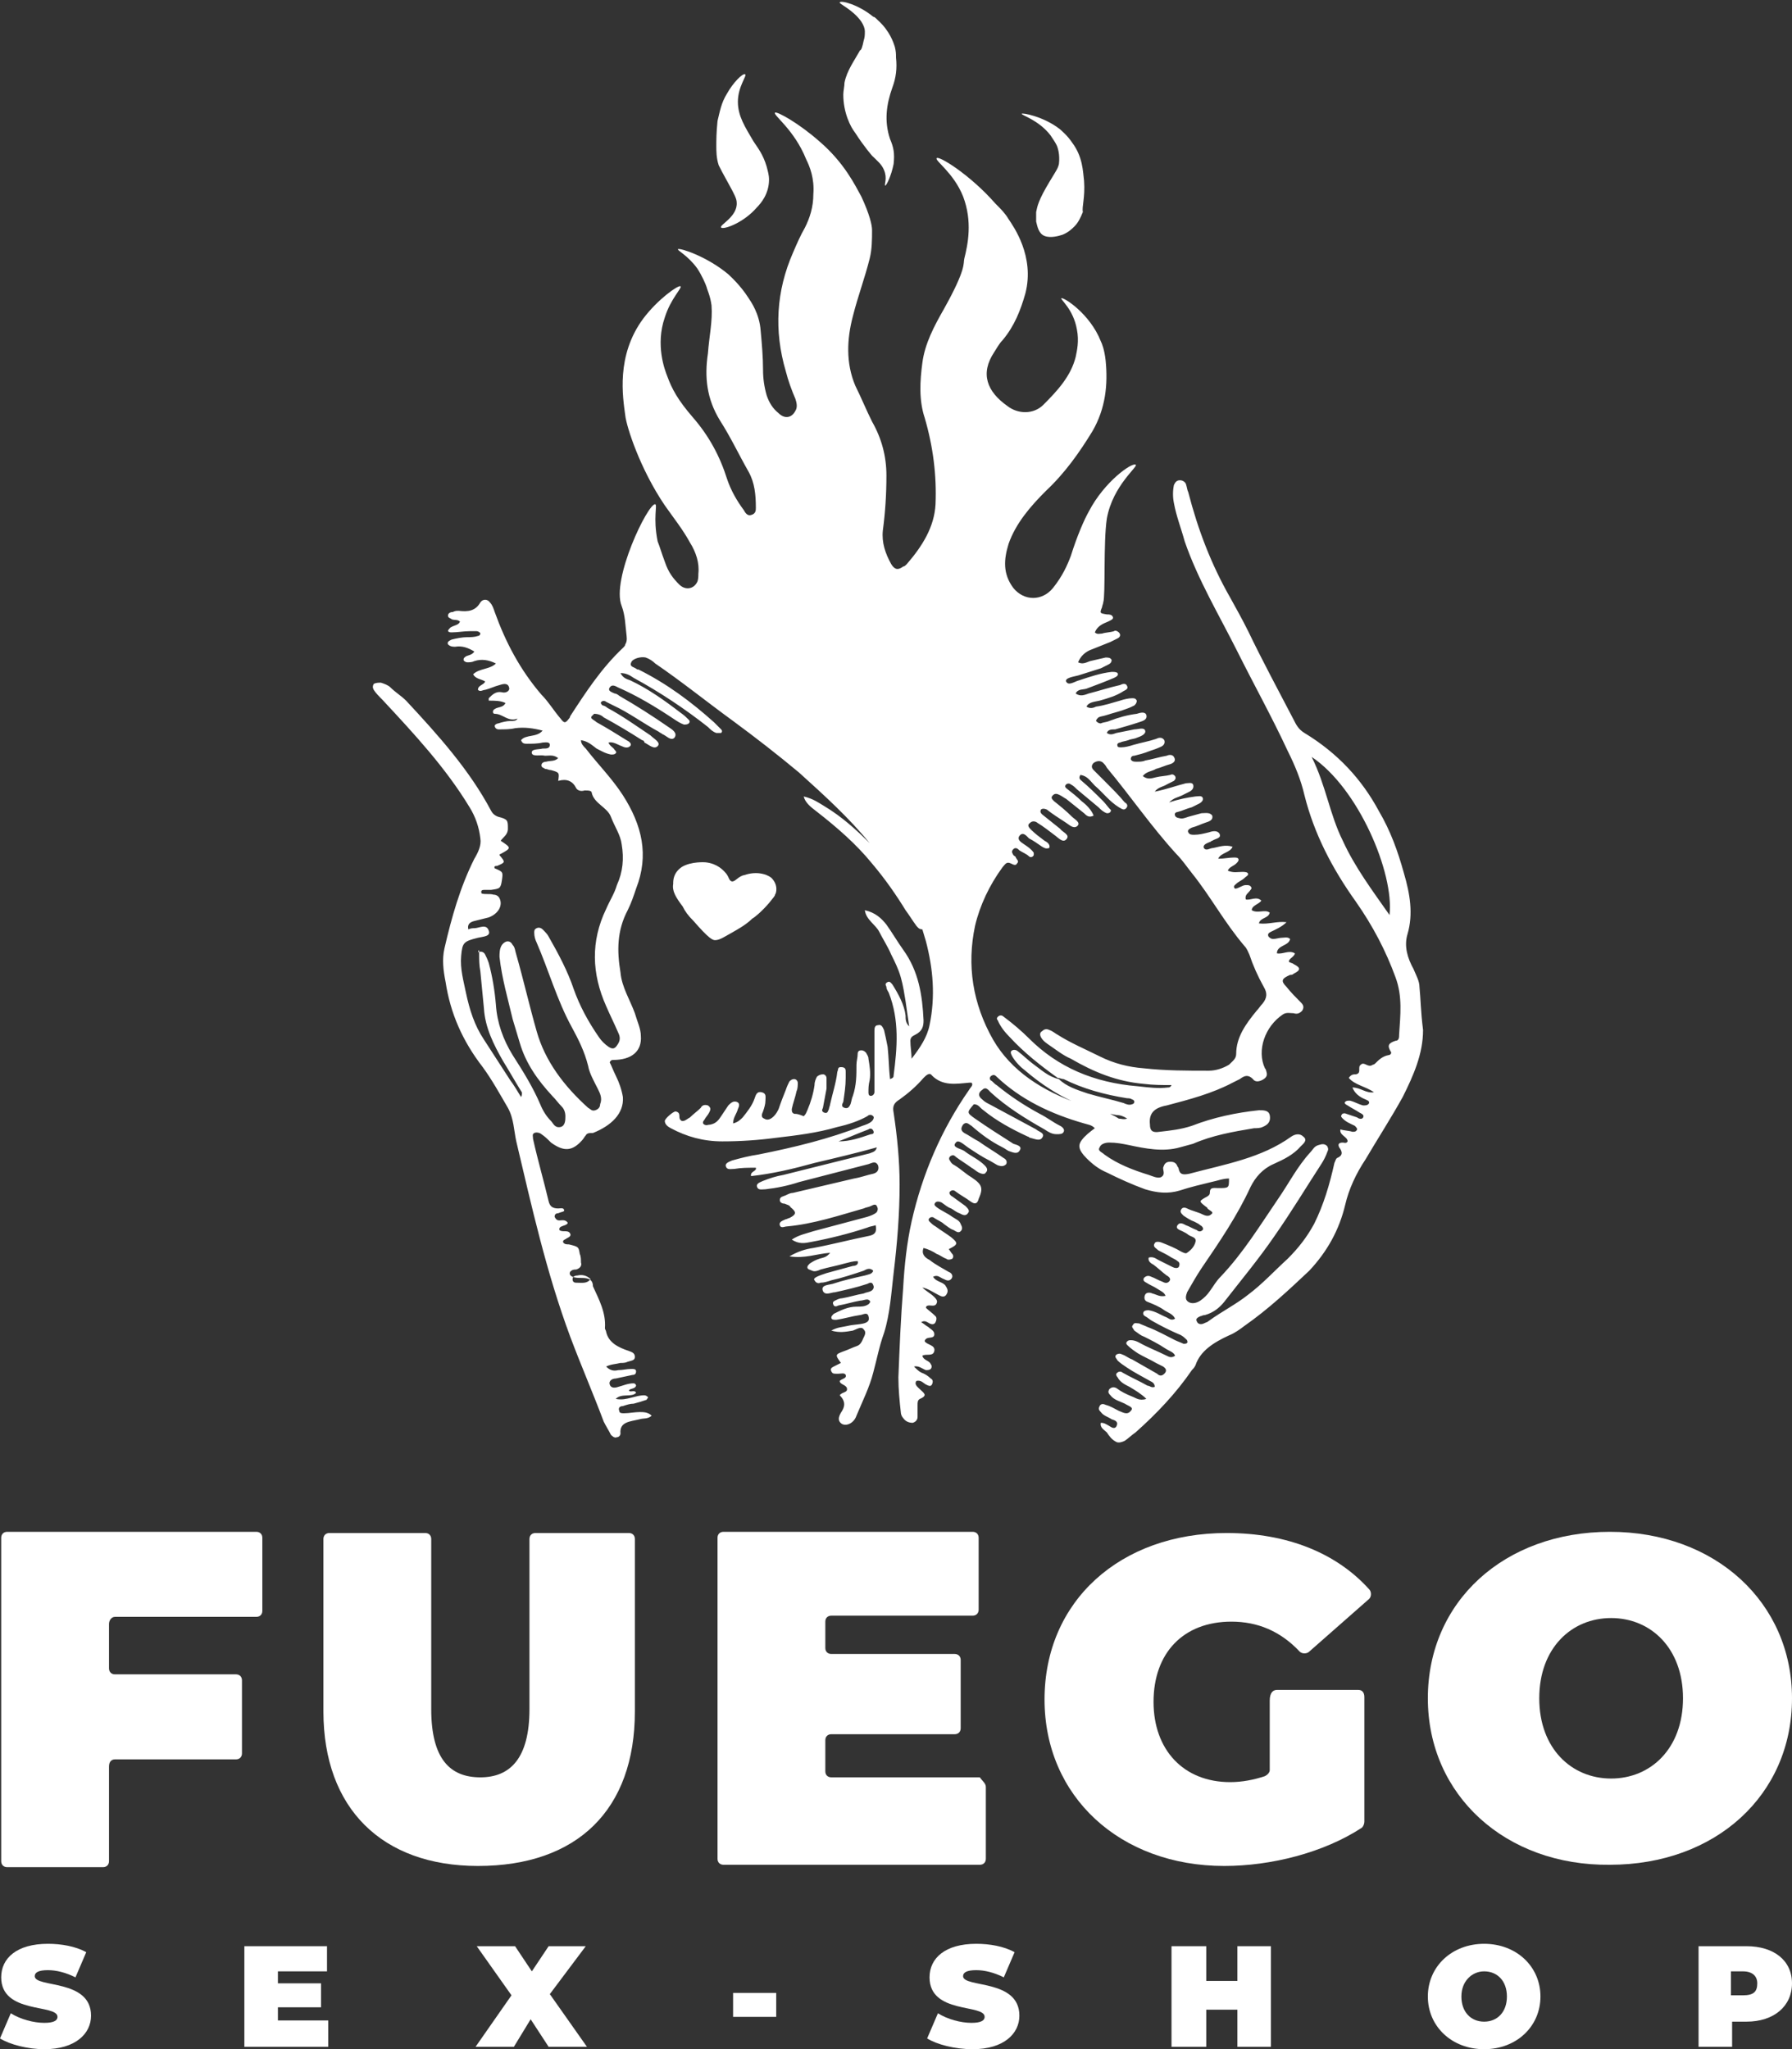 <?xml version="1.0" encoding="UTF-8"?> <svg xmlns="http://www.w3.org/2000/svg" xmlns:xlink="http://www.w3.org/1999/xlink" version="1.1" id="Layer_1" x="0px" y="0px" viewBox="0 0 149.6 171.1" style="enable-background:new 0 0 149.6 171.1;" xml:space="preserve"><rect x="0" y="0" width="149.6" height="171.1" fill="#333333" stroke="none"/> <style type="text/css"> .st0{fill:#FFFFFF;} </style> <g> <g> <path class="st0" d="M64.7,74.7c0,0.1-0.1,0.2-0.5,0.7c-0.6,0.7-1.2,1.2-1.4,1.3c-0.3,0.3-0.7,0.6-1.4,1c-0.9,0.5-1.3,0.8-1.7,0.8 c-0.2,0-0.5-0.1-1.8-1.6c-0.5-0.5-0.7-0.8-0.9-1.2c-0.6-0.8-0.9-1.3-0.8-1.9c0-0.3,0-0.9,0.7-1.4c0.8-0.5,2-0.4,2-0.4 c1,0.1,1.5,0.7,1.6,0.8c0.4,0.4,0.3,0.7,0.6,0.8c0.3,0,0.4-0.3,0.9-0.5c0.1,0,0.5-0.2,1.1-0.2c0.1,0,0.8,0,1.3,0.4 C65,73.9,64.8,74.6,64.7,74.7"></path> <path class="st0" d="M118.5,82.4c0-0.5-0.3-1-0.5-1.5c-0.5-0.9-0.8-1.9-0.5-2.9c0.5-1.7,0.2-3.4-0.3-5.1c-0.5-1.8-1.1-3.5-2.1-5.2 c-1.4-2.6-3.4-4.8-6.2-6.5c-0.5-0.3-0.7-0.7-0.9-1.1c-1.3-2.5-2.6-4.9-3.8-7.4c-0.5-1-1-1.9-1.5-2.8c-1.6-2.8-2.7-5.7-3.5-8.8 c-0.1-0.2-0.1-0.4-0.2-0.7c-0.1-0.2-0.3-0.3-0.5-0.3c-0.3,0-0.4,0.2-0.5,0.4c-0.1,0.5-0.1,1,0,1.5c0.2,1.1,0.6,2.1,0.9,3.2 c1.1,3.2,2.9,6.2,4.4,9.2c1.4,2.8,2.9,5.5,4.2,8.3c0.6,1.2,1.1,2.4,1.4,3.7c0.8,3.2,2.3,6.1,4.3,8.9c1.4,2,2.5,4.1,3.3,6.3 c0.6,1.6,0.4,3.2,0.3,4.8c0,0.2,0,0.5-0.3,0.5c-0.6,0.2-0.7,0.4-0.4,0.9c0.1,0.1,0,0.3-0.2,0.3c-0.5,0.1-0.8,0.4-1.1,0.7 c0,0-0.1,0.1-0.2,0.1c-0.4,0.3-0.7-0.3-1,0c-0.3,0.2,0.1,0.7-0.4,0.8c-0.2,0-0.4,0-0.6,0.3c0.5,0.6,1.4,0.7,2.1,1.2 c-0.7,0.1-1.1-0.4-1.8-0.4c0.2,0.5,0.6,0.8,1.1,1c0.2,0.1,0.3,0.1,0.3,0.3c-0.1,0.2-0.3,0.2-0.5,0.2c-0.4-0.1-0.7-0.3-1.1-0.4 c-0.2,0-0.3,0-0.4,0.1c-0.1,0.1,0,0.2,0.2,0.3c0.3,0.2,0.7,0.4,1,0.6c0.2,0.1,0.4,0.2,0.3,0.4c-0.1,0.2-0.4,0.1-0.5,0 c-0.3-0.1-0.6-0.2-0.9-0.3c-0.2-0.1-0.4,0-0.4,0.1c-0.1,0.1,0,0.2,0.1,0.3c0.3,0.3,0.6,0.4,1,0.6c0.1,0.1,0.2,0.2,0.2,0.3 c-0.1,0.2-0.2,0.2-0.4,0.2c-0.3-0.1-0.7-0.1-1-0.2c-0.1,0.5,0.6,0.6,0.6,1c-0.1,0.2-0.3,0.1-0.4,0.1c-0.4,0-0.4,0.2-0.3,0.4 c0.3,0.4,0.3,0.7-0.2,0.9c-0.1,0.1-0.1,0.2-0.2,0.4c-0.4,1.8-0.9,3.5-1.7,5.1c-0.6,1.1-1.3,2-2.2,2.9c-1.1,1-2.1,2.1-3.3,3 c-1,0.8-2.2,1.4-3.3,2.2c-0.1,0.1-0.2,0.1-0.4,0.2c-0.2,0.1-0.5,0.1-0.6-0.2c-0.1-0.2,0.1-0.3,0.3-0.4c0.1,0,0.2-0.1,0.4-0.1 c0.7-0.2,1.2-0.6,1.6-1.1c1.4-1.8,2.9-3.6,4.2-5.5c1.4-2,2.6-4,3.9-6c0.2-0.3,0.4-0.7,0.5-1c0.1-0.2,0.1-0.3,0-0.5 c-0.2-0.2-0.4-0.2-0.7-0.1c-0.4,0.1-0.5,0.4-0.7,0.6c-1.1,1.2-1.8,2.6-2.7,3.9c-1.5,2.2-2.9,4.5-4.8,6.5c-0.4,0.4-0.6,0.8-0.9,1.2 c-0.2,0.3-0.5,0.6-0.8,0.8c-0.3,0.2-0.7,0.3-1,0.1c-0.3-0.2-0.2-0.5-0.1-0.8c0.4-0.7,0.8-1.4,1.2-2c1.5-2.2,3-4.4,4.1-6.8 c0.4-0.8,1-1.5,1.9-1.9c0.9-0.4,1.7-0.8,2.3-1.5c0.2-0.2,0.6-0.5,0.2-0.8c-0.3-0.3-0.7-0.2-1,0c-2.5,1.8-5.5,2.3-8.5,3.1 c-0.5,0.1-0.8,0.1-0.9-0.4c0-0.1-0.1-0.2-0.1-0.2c-0.1-0.3-0.3-0.4-0.6-0.4c-0.4,0-0.5,0.2-0.6,0.5c0,0.3,0.2,0.6-0.2,0.8 c-0.3,0.1-0.7-0.1-1-0.2c-1.3-0.4-2.6-0.9-3.7-1.7c-0.2-0.2-0.6-0.3-0.4-0.6c0.1-0.3,0.5-0.4,0.8-0.4c0.6,0,1.1,0.1,1.6,0.2 c1.4,0.3,2.9,0.6,4.3,0.2c0.4-0.1,0.7-0.2,1.1-0.3c1.6-0.7,3.3-1,5.1-1.3c0.2,0,0.5,0,0.7-0.1c0.5-0.2,0.7-0.5,0.6-1 c-0.1-0.4-0.5-0.4-0.9-0.4c-1.9,0.2-3.8,0.6-5.6,1.3c-0.9,0.3-1.8,0.4-2.7,0.5c-0.6,0.1-0.8-0.1-0.8-0.6c-0.1-0.9,0.3-1.4,1.4-1.6 c1.9-0.5,3.8-1,5.5-1.9c0.2-0.1,0.4-0.2,0.6-0.3c0.4-0.3,0.7-0.4,1.1,0c0.2,0.3,0.6,0.2,0.9,0c0.3-0.2,0.3-0.4,0.2-0.7 c0-0.1-0.1-0.2-0.1-0.2c-0.7-1.5,0-3.5,1.5-4.5c0.3-0.2,0.6-0.1,0.9-0.1c0.3,0.1,0.5,0,0.7-0.2c0.2-0.3,0.1-0.5-0.1-0.7 c-0.4-0.4-0.8-0.8-1.2-1.3c-0.5-0.5-0.4-0.7,0.3-1c0.1,0,0.2,0,0.3-0.1c0.6-0.3,0.6-0.5,0-0.8c-0.1-0.1-0.3-0.1-0.4-0.2 c0-0.2,0.2-0.3,0.3-0.4c0.1-0.1,0.2-0.2,0.2-0.3c-0.5-0.3-1,0.1-1.5,0c0-0.7,1-0.6,1.1-1.2c-0.2-0.2-0.5-0.1-0.7-0.1 c-0.2,0-0.5,0.1-0.7,0.1c-0.2,0-0.3-0.1-0.4-0.2c-0.1-0.2,0-0.3,0.2-0.4c0.4-0.2,0.9-0.4,1.3-0.8c-0.8-0.1-1.5,0.2-2.3,0.1 c0.1-0.5,0.8-0.4,0.9-0.9c-0.4-0.3-1,0.1-1.5-0.2c0-0.4,0.6-0.5,0.8-0.8c-0.4-0.4-0.9,0-1.3-0.1c-0.1-0.4,0.2-0.5,0.4-0.8 c0.1-0.1,0.1-0.2,0-0.3c-0.1-0.1-0.2-0.1-0.4-0.1c-0.3,0-0.6,0.3-0.9,0.3c-0.2-0.2,0-0.3,0.1-0.4c0.2-0.2,0.5-0.3,0.7-0.5 c0.1-0.1,0.3-0.2,0.3-0.3c0-0.2-0.3-0.2-0.5-0.2c-0.4,0-0.7,0.1-1.2-0.1c0.1-0.3,0.5-0.4,0.7-0.6c0.1-0.1,0.2-0.2,0.2-0.3 c0-0.2-0.2-0.2-0.4-0.2c-0.4,0-0.8,0.1-1.3,0.1c0.2-0.5,1-0.5,1.2-1c-0.6-0.2-1.1,0-1.6,0.1c-0.3,0-0.6,0.3-0.8,0 c-0.1-0.3,0.3-0.4,0.5-0.5c0.1,0,0.1-0.1,0.2-0.1c0.3-0.2,0.8-0.2,0.6-0.6c-0.2-0.3-0.6-0.2-0.9-0.1c-0.4,0.1-0.8,0.2-1.2,0.2 c-0.2,0-0.4,0-0.5-0.2c-0.1-0.2,0.1-0.3,0.3-0.4c0.4-0.1,0.8-0.3,1.1-0.4c0.3-0.1,0.7-0.2,0.6-0.6c-0.2-0.3-0.6-0.2-0.9-0.2 c-0.4,0.1-0.7,0.2-1.1,0.3c-0.3,0.1-0.5,0.2-0.8,0.1c-0.1,0-0.3-0.1-0.3-0.2c-0.1-0.2,0.1-0.3,0.2-0.3c0.4-0.1,0.8-0.3,1.2-0.4 c0.2-0.1,0.4-0.2,0.6-0.3c0.2-0.1,0.4-0.3,0.3-0.5c-0.1-0.2-0.4-0.1-0.6-0.1c-0.7,0.1-1.3,0.2-2.2,0.5c0.4-0.4,0.7-0.4,1.1-0.6 c0.2-0.1,0.4-0.2,0.6-0.3c0.2-0.1,0.4-0.3,0.3-0.6c-0.1-0.2-0.4-0.1-0.6-0.1c-0.8,0.2-1.6,0.5-2.6,0.7c0.3-0.4,0.7-0.4,1-0.6 c0.2-0.1,0.4-0.2,0.6-0.3c0.1-0.1,0.2-0.2,0.1-0.4c-0.1-0.1-0.2-0.2-0.4-0.1c-0.4,0.1-0.8,0.1-1.2,0.2c-0.4,0.1-0.7,0.2-1.1-0.1 c0.3-0.4,0.8-0.4,1.1-0.6c0.4-0.1,0.8-0.3,1.2-0.4c0.3-0.1,0.5-0.3,0.3-0.6c-0.1-0.2-0.4-0.2-0.6-0.1c-0.6,0.1-1.2,0.3-1.8,0.4 c-0.2,0.1-0.5,0.1-0.7,0.1c-0.2,0-0.4,0-0.5-0.2c0-0.2,0.1-0.3,0.3-0.3c0.4-0.1,0.8-0.2,1.3-0.4c0.3-0.1,0.6-0.2,0.8-0.3 c0.3-0.1,0.5-0.3,0.4-0.6c-0.2-0.3-0.5-0.2-0.7-0.1c-0.6,0.2-1.2,0.3-1.9,0.5c-0.3,0.1-0.7,0.2-1,0.2c-0.1,0-0.3,0-0.3-0.1 c-0.1-0.2,0.1-0.3,0.2-0.3c0.2-0.1,0.4-0.1,0.7-0.2c0.2-0.1,0.5-0.1,0.7-0.2c0.3-0.1,0.8-0.3,0.7-0.6c-0.1-0.3-0.6-0.1-0.9-0.1 c-0.5,0.1-1,0.2-1.5,0.3c-0.3,0.1-0.5,0.2-0.8,0c0.1-0.3,0.4-0.3,0.7-0.3c0.7-0.2,1.4-0.4,2-0.6c0.3-0.1,0.7-0.2,0.6-0.6 c-0.1-0.3-0.5-0.2-0.8-0.1c-0.8,0.1-1.5,0.3-2.3,0.6c-0.2,0.1-0.5,0.1-0.7,0.2c-0.2,0-0.3-0.1-0.4-0.2c0-0.1,0.1-0.2,0.2-0.3 c0.2-0.1,0.4-0.1,0.7-0.2c0.6-0.2,1.1-0.3,1.6-0.5c0.3-0.1,0.5-0.2,0.7-0.3c0.1-0.1,0.2-0.2,0.2-0.4c-0.1-0.2-0.2-0.2-0.4-0.2 c-0.3,0-0.7,0.1-1,0.2c-0.7,0.2-1.3,0.4-2,0.5c-0.2,0.1-0.5,0.2-0.8,0c0.2-0.4,0.7-0.4,1.1-0.5c0.7-0.2,1.4-0.4,2-0.8 c0.2-0.1,0.4-0.2,0.3-0.4c-0.1-0.3-0.4-0.2-0.6-0.1c-0.9,0.2-1.8,0.5-2.6,0.7c-0.3,0.1-0.7,0.3-1.1,0c0.2-0.4,0.6-0.3,0.9-0.4 c0.8-0.3,1.6-0.6,2.3-0.9c0.2-0.1,0.4-0.2,0.3-0.4c-0.1-0.1-0.3-0.1-0.5-0.1c-0.9,0.1-1.8,0.4-2.7,0.7c-0.4,0.1-0.9,0.5-1.1,0.1 c-0.1-0.3,0.6-0.4,1-0.5c0.6-0.2,1.3-0.4,1.9-0.6c0.2-0.1,0.4-0.2,0.6-0.3c0.2-0.1,0.3-0.2,0.3-0.4c-0.1-0.2-0.3-0.2-0.5-0.2 c-0.4,0.1-0.9,0.2-1.3,0.3c-0.3,0.1-0.6,0.3-1,0.1c0.2-0.5,0.6-0.9,1.2-1.1c0.5-0.2,1-0.4,1.5-0.6c0.2-0.1,0.4-0.2,0.6-0.3 c0.2-0.1,0.3-0.3,0.1-0.5c-0.1-0.1-0.3-0.2-0.4-0.1c-0.3,0.1-0.7,0.1-1,0.2c-0.2,0-0.4,0.1-0.6-0.1c0.2-0.5,0.6-0.7,1.1-0.9 c0.2-0.1,0.5-0.2,0.4-0.4c-0.1-0.2-0.3-0.2-0.5-0.2c-0.6-0.1-0.6-0.1-0.4-0.6c0-0.1,0.1-0.3,0.1-0.4c0.2-0.6,0-5,0.3-7 c0.5-2.8,2.7-4.4,2.4-4.5c-0.3-0.2-2.6,1.4-3.9,3.9c-0.4,0.7-1,2.1-1.5,3.7c-0.3,0.8-0.7,1.7-1.5,2.7c-0.9,1.1-2.4,1.1-3.3,0 c-0.9-1.2-0.8-2.4-0.4-3.7c0.6-1.7,1.8-3.1,3.1-4.4c1.6-1.5,2.8-3.2,3.9-5c1.1-1.9,1.3-3.9,1.1-5.9c-0.1-0.9-0.3-1.4-0.4-1.6 c-0.9-2.3-3.1-3.7-3.3-3.6c-0.1,0.1,1,0.9,1.3,2.6c0.2,1,0,1.8-0.1,2.3c-0.4,1.6-1.5,2.8-2.7,4c-0.8,0.8-2.1,0.8-3,0.1 c-1.7-1.2-2.3-2.7-1.1-4.5c0.2-0.3,0.4-0.7,0.7-1c1-1.2,1.5-2.5,1.9-3.9c0.8-3.1-1-5.6-1.4-6.2c-0.3-0.5-0.6-0.8-1.1-1.3 c-2.1-2.4-4.7-4-4.9-3.8c-0.2,0.2,1.4,1.2,2.2,3.2c0.8,2.1,0.4,4,0.1,5.2c-0.1,0.4,0.2,0.8-1.7,4.2c-0.8,1.4-1.6,2.9-1.8,4.5 c-0.2,1.5-0.3,3.1,0.2,4.6c0.7,2.4,1,4.8,0.9,7.2c-0.1,1.9-1.1,3.5-2.4,5c-0.1,0.1-0.2,0.2-0.3,0.2c-0.4,0.3-0.7,0.3-1-0.2 c-0.5-0.9-0.8-1.8-0.7-2.8c0.2-1.5,0.3-3,0.3-4.6c0-1.6-0.4-3.1-1.2-4.5c-0.5-1-0.9-2-1.4-3c-0.8-1.9-0.7-3.9-0.2-5.8 c0.4-1.6,1-3.2,1.4-4.8c0.2-0.8,0.2-1.6,0.2-2.4c0-0.4-0.2-1.3-0.9-2.8c-0.5-0.9-1.4-2.8-3.5-4.6c-1.7-1.5-3.5-2.5-3.7-2.4 c-0.2,0.2,1.6,1.4,2.6,3.9c0.3,0.6,0.7,1.6,0.6,2.9c0,1.1-0.3,2-0.7,2.8c-0.4,0.7-0.7,1.4-1,2.1c-1.4,3.2-1.6,6.5-0.6,9.9 c0.2,0.8,0.5,1.6,0.8,2.3c0.1,0.3,0.2,0.7,0,1c-0.3,0.6-0.9,0.7-1.4,0.2c-0.5-0.4-0.8-0.9-1-1.5c-0.2-0.7-0.3-1.4-0.3-2.1 c0-1.1-0.1-2.2-0.2-3.3c-0.1-1.4-0.8-2.4-1-2.7c-0.7-1.1-1.5-1.8-1.7-2c-1.8-1.5-4-2.2-4.2-2.1c-0.1,0.1,0.8,0.5,1.6,1.6 c0.4,0.6,0.7,1.3,0.8,1.6c0,0.1,0.3,0.7,0.4,1.5c0.1,1.3-0.2,2.6-0.3,4c-0.3,2-0.1,3.8,1,5.6c0.9,1.4,1.6,2.9,2.4,4.3 c0.5,0.9,0.6,1.9,0.6,3c0,0.2,0,0.5-0.4,0.6c-0.3,0.1-0.5-0.2-0.6-0.4c-0.6-0.8-1.1-1.7-1.4-2.6c-0.6-1.9-1.5-3.6-2.9-5.2 c-1.2-1.4-1.7-2.3-2.1-3.4c-0.2-0.5-1-2.6-0.2-4.9c0.5-1.6,1.5-2.5,1.3-2.6c-0.2-0.1-1.9,1.1-3.1,2.7c-2.3,3.1-1.7,6.6-1.5,8.1 c0.1,0.9,1.2,4.4,3.3,7.5c0.7,1,1.5,2,2.1,3.1c0.5,0.8,0.8,1.7,0.7,2.6c0,0.2,0,0.5-0.1,0.7c-0.3,0.6-1,0.7-1.5,0.2 c-0.5-0.5-0.9-1-1.2-1.9c-0.3-0.8-0.4-1.2-0.6-1.7c-0.4-2,0-3-0.2-3.1c-0.6-0.1-3.7,6.3-2.8,8.5c0.3,0.8,0.3,1.6,0.4,2.4 c0,0.1,0.1,0.5-0.1,0.8c0,0.1-0.1,0.2-0.2,0.3c-1.8,1.7-3.1,3.7-4.4,5.7c0,0.1-0.1,0.2-0.1,0.2c-0.3,0.4-0.4,0.4-0.7,0 c-0.6-0.7-1-1.4-1.6-2c-1.8-2.1-3-4.4-3.9-6.9c-0.1-0.3-0.2-0.6-0.4-0.8c-0.2-0.3-0.6-0.3-0.8,0c-0.4,0.7-1,0.8-1.8,0.7 c-0.2,0-0.3,0-0.5,0.1c-0.2,0-0.4,0.1-0.4,0.3c0,0.2,0.2,0.2,0.3,0.3c0.2,0.1,0.5,0,0.7,0.2c-0.1,0.3-0.5,0.3-0.8,0.5 c-0.1,0.1-0.2,0.2-0.2,0.3c0.1,0.1,0.2,0.1,0.3,0.1c0.5,0,1-0.1,1.5-0.1c0.2,0,0.4,0,0.6,0c0.1,0,0.3,0.1,0.3,0.2 c0,0.1-0.1,0.2-0.2,0.2c-0.3,0.1-0.6,0.1-0.9,0.1c-0.4,0-0.9,0.1-1.3,0.2c-0.2,0.1-0.4,0.2-0.3,0.4C37.6,54,37.8,54,38,54 c0.6-0.1,1.1,0.1,1.6,0.4c-0.2,0.3-0.5,0.3-0.7,0.4c-0.1,0.1-0.2,0.1-0.2,0.3c0,0.1,0.2,0.2,0.3,0.2c0.2,0,0.4,0,0.6-0.1 c0.6-0.2,1.2-0.1,1.8,0.2c-0.5,0.5-1.4,0.4-1.9,0.9c0.2,0.4,0.7,0.4,1,0.6c-0.1,0.3-0.6,0.3-0.6,0.7c0.2,0.2,0.4,0,0.6,0 c0.4-0.1,0.8-0.3,1.2-0.4c0.3-0.1,0.7-0.2,0.8,0.2c0.1,0.3-0.3,0.5-0.6,0.4c-0.5-0.1-0.8,0.2-1.1,0.5c0,0,0,0.1,0,0.2 c0.5,0,1,0,1.4,0.2c-0.2,0.4-0.6,0.3-0.9,0.5c-0.2,0.1-0.2,0.4,0,0.4c0.7,0,1.1,0.7,1.9,0.4c-0.1,0.2-0.3,0.2-0.6,0.2 c-0.3,0-0.7,0.1-1,0.2c-0.1,0-0.3,0.1-0.3,0.2c0,0.2,0.2,0.3,0.3,0.3c0.5,0,1,0,1.4-0.1c0.8-0.1,1.5,0,2.3,0.2 c-0.5,0.6-1.4,0.3-1.8,0.8c0.1,0.3,0.3,0.3,0.5,0.3c0.4,0,0.9,0,1.3-0.1c0.2,0,0.6-0.1,0.6,0.2c0,0.3-0.3,0.3-0.5,0.3 c0,0-0.1,0-0.1,0c-0.3,0.1-1,0-0.9,0.4c0.1,0.3,0.7,0.1,1.1,0.2c0.4,0,0.7-0.1,1.1,0.2c-0.3,0.3-0.7,0.2-1,0.3 c-0.2,0-0.4,0.1-0.4,0.3c0,0.2,0.2,0.2,0.3,0.3c0.2,0,0.3,0.1,0.5,0.1c0.7,0.2,0.7,0.2,0.6,0.9c0.7-0.2,1.2,0,1.5,0.6 c0.1,0.2,0.4,0.3,0.7,0.2c0.3,0,0.6,0,0.6,0.2c0.2,0.9,1.3,1.2,1.6,2c0.3,0.8,0.8,1.5,0.9,2.3c0.2,1.2,0.1,2.3-0.4,3.4 c-0.2,0.7-0.6,1.3-0.9,2c-1.3,2.7-1.2,5.4,0,8.1c0.3,0.7,0.7,1.5,1,2.2c0.2,0.4,0.2,0.7-0.1,1.1c-0.2,0.3-0.4,0.3-0.7,0.1 c-0.3-0.2-0.6-0.5-0.8-0.8c-0.9-1.3-1.6-2.6-2.1-4c-0.5-1.5-1.3-3-2.1-4.4c-0.1-0.2-0.3-0.4-0.5-0.6c-0.1-0.1-0.3-0.2-0.5-0.1 s-0.2,0.2-0.2,0.4c0,0.3,0.1,0.6,0.2,0.8c1,2.3,1.7,4.8,2.9,7c0.6,1.1,1.1,2.1,1.4,3.3c0.1,0.6,0.5,1.3,0.8,1.9 c0.2,0.4,0.4,0.8,0.2,1.3c0,0.2-0.1,0.4-0.4,0.5c-0.3,0.1-0.4-0.1-0.6-0.2c-2-1.8-3.6-3.9-4.3-6.4c-0.6-2.1-1.1-4.3-1.7-6.4 c-0.1-0.3-0.1-0.6-0.3-0.8c-0.2-0.4-0.6-0.4-0.9,0c-0.2,0.3-0.2,0.7-0.2,1c0.2,1.8,0.7,3.5,1.1,5.2c0.2,0.7,0.4,1.3,0.6,2 c0.5,1.7,1.5,3.1,2.7,4.4c0.3,0.3,0.5,0.6,0.8,0.9c0.2,0.2,0.3,0.5,0.3,0.8c0,0.3,0,0.8-0.4,0.9c-0.5,0.1-0.6-0.3-0.8-0.5 c-0.4-0.4-0.7-0.9-0.9-1.4c-0.6-1.4-1.4-2.7-2.3-4.1c-0.8-1.3-1.3-2.7-1.4-4.2c-0.1-1.2-0.3-2.4-0.6-3.5c-0.1-0.3-0.2-0.5-0.3-0.7 c-0.1-0.2-0.3-0.3-0.6-0.2C40,79.2,40,79.3,40,79.6c0,0.5,0,1,0.1,1.5c0.1,1,0.2,2.1,0.3,3.1c0.1,1.6,0.8,3,1.6,4.4 c0.5,0.8,1,1.7,1.5,2.5c0.1,0.1,0.1,0.3,0,0.5c-0.3-0.5-0.6-1-0.9-1.4c-0.7-1.1-1.5-2.3-2.2-3.4c-0.8-1.2-1.2-2.5-1.5-3.9 c-0.2-1-0.5-2-0.4-3.1c0.1-1.1,0.2-1.2,1.4-1.5c0.4-0.1,1.1-0.1,0.9-0.6c-0.2-0.6-0.8-0.2-1.2-0.2c-0.1,0-0.3,0-0.5,0.1 c-0.1-0.4,0.1-0.6,0.5-0.7c0.4-0.1,0.8-0.2,1.2-0.3c0.8-0.3,1.2-1,0.9-1.6c-0.1-0.2-0.3-0.3-0.5-0.3c-0.3-0.1-0.7,0-1-0.1 c-0.1-0.3,0.1-0.3,0.3-0.3c0.2,0,0.3,0,0.5,0c0.7-0.1,0.8-0.1,0.9-0.8c0.1-0.7,0.1-0.7-0.6-1c-0.1-0.2,0.1-0.2,0.2-0.2 c0.7-0.3,0.7-0.3,0.2-0.9c0,0,0-0.1,0.1-0.1c0.9-0.5,0.9-0.5,0-1.1c0.2-0.3,0.6-0.5,0.6-1c0-0.7,0-0.8-0.8-1 c-0.3-0.1-0.5-0.3-0.6-0.5c-1.8-3.4-4.4-6.3-7.1-9.2c-0.4-0.4-0.9-0.7-1.3-1.1c-0.2-0.2-0.5-0.3-0.8-0.4c-0.2,0-0.4,0-0.6,0.1 c-0.1,0.2-0.1,0.3,0,0.5c0.2,0.3,0.4,0.5,0.7,0.8c2.7,2.9,5.3,5.7,7.3,9c0.5,0.8,0.8,1.7,0.9,2.6c0.1,0.6-0.2,1.2-0.5,1.7 c-1.2,2.4-1.9,4.9-2.5,7.5c-0.2,0.9-0.1,1.8,0.1,2.8c0.4,2.6,1.4,4.9,3.1,7.1c0.8,1.1,1.4,2.2,2.1,3.4c0.5,0.9,0.5,1.9,0.7,2.8 c1.3,5.5,2.5,10.9,4.5,16.3c0.9,2.4,1.9,4.7,2.8,7.1c0.2,0.4,0.4,0.7,0.6,1.1c0.1,0.1,0.3,0.3,0.5,0.2c0.2,0,0.3-0.2,0.3-0.3 c-0.1-1,0.8-1,1.6-1.2c0.3-0.1,0.7,0,1-0.3c-0.3-0.3-0.7-0.3-1-0.3c-0.4,0-0.9,0.1-1.3,0.1c-0.2,0-0.4,0-0.4-0.2 c-0.1-0.2,0-0.4,0.3-0.4c0.3-0.1,0.6-0.2,0.9-0.2c0.4-0.1,0.7-0.2,1-0.3c0.1,0,0.1-0.1,0.2-0.2c0-0.1-0.2-0.2-0.3-0.2 c-0.4,0-0.7,0.1-1.1,0.2c-0.4,0.1-0.8,0.2-1.3,0.1c0.5-0.5,1.3-0.1,1.7-0.5c-0.1-0.3-0.5,0-0.6-0.2c0.1-0.2,0.5-0.1,0.6-0.4 c0-0.1-0.1-0.2-0.2-0.2c-0.5,0-0.9,0.2-1.3,0.3c-0.3,0.1-0.6,0.1-0.7-0.2c-0.1-0.3,0.2-0.5,0.5-0.5c0.5-0.1,0.9-0.2,1.4-0.3 c0.2,0,0.3-0.1,0.3-0.3c0-0.2-0.2-0.2-0.4-0.2c-0.4,0-0.7,0.1-1.1,0.1c-0.4,0.1-0.7,0-1-0.3c0.4-0.2,0.8-0.2,1.2-0.3 c0.2,0,0.4,0,0.6-0.1c0.3-0.1,0.6-0.1,0.6-0.4c0-0.3-0.2-0.4-0.5-0.5c-0.9-0.3-1.7-0.7-1.9-1.6c0-0.1-0.1-0.2-0.1-0.3 c0.1-1.3-0.5-2.4-1-3.5c0-0.5-0.3-0.7-0.9-0.7c-0.3,0-0.6,0-0.8-0.1c-0.3-0.1-0.3-0.4-0.1-0.5c0.1-0.1,0.3-0.1,0.4-0.1 c0.3-0.1,0.5-0.3,0.4-0.6c0-0.2,0-0.5-0.1-0.7c-0.1-0.6-0.1-0.6-0.9-0.8c-0.2,0-0.4,0-0.5-0.2c0-0.2,0.2-0.2,0.3-0.3 c0.2-0.1,0.4-0.2,0.3-0.4c-0.1-0.2-0.3-0.2-0.5-0.2c-0.1,0-0.3,0-0.4-0.1c-0.1-0.4,0.6-0.3,0.7-0.6c-0.2-0.3-0.5-0.2-0.7-0.2 c-0.2,0-0.3-0.1-0.4-0.3c0-0.2,0.1-0.3,0.3-0.3c0.2-0.1,0.4-0.1,0.5-0.2c0-0.3-0.3-0.2-0.5-0.2c-0.5,0-0.7-0.2-0.8-0.6 c-0.4-1.7-0.9-3.4-1.3-5.2c0-0.2-0.1-0.4,0.1-0.5c0.2-0.1,0.5,0,0.6,0.1c0.3,0.2,0.5,0.4,0.8,0.7c1.1,0.8,1.8,0.7,2.6-0.2 c0.1-0.1,0.2-0.3,0.3-0.4c0.1-0.2,0.3-0.2,0.6-0.2C51,94,52.1,93,52,91.6c-0.1-0.6-0.3-1.2-0.6-1.8c-0.2-0.4-0.3-0.7-0.5-1.1 c0.1-0.2,0.2-0.2,0.3-0.2c1.5,0,2.4-0.7,2.3-2c0-0.6-0.3-1.2-0.5-1.9c-0.4-1.1-1.1-2.2-1.2-3.4c-0.3-1.8-0.3-3.5,0.6-5.2 c0.3-0.6,0.5-1.2,0.7-1.8c1.1-2.8,0.5-5.3-1.1-7.8c-0.9-1.4-2.1-2.6-3.1-3.9c-0.2-0.2-0.4-0.4-0.4-0.7c0.6,0.1,0.9,0.4,1.3,0.7 c0.4,0.2,0.7,0.4,1.2,0.5c0.2,0,0.3,0,0.4-0.1c0.1-0.1,0-0.2-0.1-0.3c-0.1-0.2-0.4-0.3-0.5-0.6c0.4-0.1,0.8,0.2,1.1,0.3 c0.2,0.1,0.5,0.2,0.7,0c0.2-0.2-0.1-0.4-0.3-0.5c-0.8-0.5-1.6-1-2.5-1.5c-0.1-0.1-0.3-0.2-0.4-0.3c0,0-0.1-0.1,0-0.2 c0.1-0.1,0.1-0.1,0.2-0.2c0.3,0,0.6,0.1,0.8,0.3c1.1,0.6,2.1,1.2,3.2,1.9c0.1,0,0.2,0.1,0.2,0.2c0.4,0.2,0.8,0.6,1.1,0.3 c0.3-0.3-0.3-0.6-0.6-0.9c-1.2-0.8-2.3-1.6-3.6-2.3c-0.1-0.1-0.3-0.2-0.4-0.2c-0.1-0.1-0.2-0.2-0.1-0.3c0.1-0.1,0.3-0.1,0.4,0 c0.2,0.1,0.4,0.2,0.6,0.3c1.3,0.6,2.5,1.5,3.8,2.2c0.1,0.1,0.2,0.1,0.3,0.2c0.3,0.1,0.7,0.6,1,0.3c0.3-0.4-0.2-0.7-0.5-0.9 c-1.3-0.9-2.7-1.8-4.1-2.6c-0.1-0.1-0.3-0.2-0.4-0.2c-0.2-0.1-0.6-0.2-0.4-0.5c0.2-0.3,0.5-0.1,0.7,0c1.6,0.7,3.1,1.6,4.6,2.6 c0.3,0.2,0.6,0.4,0.9,0.5c0.1,0,0.3,0,0.4-0.1c0.1-0.1,0.1-0.2,0-0.3c-0.2-0.2-0.4-0.4-0.7-0.6c-1.3-1-2.7-2-4.2-2.7 c-0.3-0.1-0.6-0.2-0.8-0.6c0.5,0,0.8,0.2,1.1,0.4c2.2,1.2,4.3,2.6,6.2,4.1c0.2,0.2,0.4,0.4,0.7,0.5c0.1,0,0.3,0,0.4,0 c0.1-0.1,0.1-0.2,0-0.3c-0.2-0.2-0.4-0.4-0.6-0.6c-1.9-1.7-3.9-3.2-6.3-4.4c0,0-0.1,0-0.1,0c-0.2-0.2-0.7-0.2-0.5-0.6 c0.1-0.3,0.8-0.5,1.2-0.4c0.3,0.1,0.6,0.3,0.8,0.5c2.2,1.5,4.3,3.2,6.5,4.8c1.9,1.4,3.7,2.8,5.5,4.3c2.1,1.9,4.2,3.8,5.9,5.9 c-1.1-1.1-2.3-2.2-3.8-3.1c-0.5-0.3-0.9-0.6-1.7-0.8c0.1,0.5,0.6,0.9,1,1.2c1.8,1.4,3.4,2.8,4.7,4.4c1.1,1.3,2,2.6,2.8,3.9 c0.3,0.4,0.6,0.9,0.9,1.3c0.1,0.1,0.2,0.3,0.5,0.3c0.1,0.3,0.2,0.7,0.3,1c0.6,2.3,0.8,4.6,0.3,7c-0.2,1-0.8,1.9-1.5,2.8 c0-0.5-0.1-1-0.1-1.5c0-0.3,0.2-0.4,0.4-0.5c0.6-0.3,0.7-0.7,0.7-1.2c-0.1-2.1-0.4-4.1-1.7-5.9c-0.5-0.7-0.9-1.4-1.4-2.1 c-0.4-0.5-0.9-1-1.8-1.2c0.1,0.8,0.9,1.2,1.2,1.8c0.3,0.6,0.7,1.2,1,1.9c0.3,0.6,0.6,1.2,0.8,1.9c0.2,0.7,0.3,1.4,0.4,2 c0.1,0.7,0.2,1.4,0.3,2.1c-0.3-0.3-0.3-0.6-0.3-0.9c-0.1-0.9-0.6-1.8-1.1-2.6c-0.1-0.1-0.2-0.3-0.4-0.2c-0.2,0.1-0.2,0.2-0.1,0.4 c0,0.2,0.1,0.3,0.2,0.5c0.9,2.3,0.7,4.6,0.4,6.9c0,0.1,0,0.2-0.3,0.3c-0.1-0.9-0.1-1.8-0.2-2.7c-0.1-0.5-0.2-1-0.3-1.4 c-0.1-0.2-0.2-0.5-0.5-0.4c-0.3,0-0.3,0.3-0.3,0.5c0,0.5,0,1,0,1.6c0,1,0,2.1,0,3.1c0,0.1,0,0.3,0,0.4c0,0.1-0.1,0.3-0.3,0.3 c-0.2,0-0.2-0.2-0.2-0.3c0-0.3,0-0.6,0.1-1c0.1-0.6,0-1.2-0.1-1.8c0-0.2-0.1-0.3-0.2-0.5c-0.1-0.1-0.2-0.2-0.4-0.2 c-0.2,0-0.3,0.1-0.3,0.3c0,0.3-0.1,0.6-0.1,0.9c0,0.9,0,1.7-0.3,2.6c-0.1,0.2-0.1,0.4-0.2,0.7c-0.1,0.2-0.2,0.4-0.5,0.3 c-0.3-0.1-0.2-0.3-0.1-0.5c0.1-0.7,0.2-1.3,0.2-2c0-0.2,0-0.3,0-0.5c0-0.2,0-0.4-0.4-0.4c-0.3,0-0.2,0.2-0.3,0.4 c-0.1,0.9-0.4,1.8-0.6,2.7c0,0.1-0.1,0.3-0.1,0.4c-0.1,0.2-0.1,0.4-0.4,0.3c-0.2-0.1-0.2-0.2-0.1-0.4c0.1-0.5,0.2-1.1,0.3-1.6 c0-0.3,0-0.6,0-0.9c0-0.1-0.1-0.3-0.3-0.3c-0.2,0-0.4,0.1-0.5,0.2c-0.1,0.2-0.2,0.4-0.2,0.7c-0.1,0.7-0.3,1.4-0.6,2.1 c-0.1,0.2-0.1,0.3-0.3,0.5C66.6,93,66.5,93,66.3,93c-0.2-0.1-0.2-0.2-0.2-0.4c0.1-0.5,0.3-1,0.4-1.5c0.1-0.2,0.1-0.5,0.1-0.7 c0-0.1-0.1-0.3-0.3-0.3c-0.2,0-0.3,0.1-0.4,0.2c-0.1,0.2-0.2,0.4-0.3,0.7c-0.2,0.5-0.4,1-0.6,1.6c-0.1,0.2-0.2,0.4-0.4,0.6 c-0.2,0.2-0.5,0.4-0.8,0.2c-0.3-0.1-0.2-0.4-0.1-0.6c0.1-0.3,0.2-0.6,0.2-0.9c0-0.3,0.1-0.6-0.3-0.7c-0.4-0.1-0.5,0.2-0.6,0.5 c-0.2,0.6-0.6,1.1-1,1.6c-0.2,0.2-0.4,0.4-0.8,0.5c0-0.5,0.3-0.8,0.4-1.2c0.1-0.2,0.2-0.5-0.1-0.6c-0.3-0.1-0.5,0.1-0.7,0.3 c-0.2,0.3-0.4,0.6-0.6,0.9c-0.2,0.3-0.4,0.6-0.9,0.7c-0.2,0-0.3,0.1-0.5,0c-0.2-0.1-0.1-0.3,0-0.4c0.1-0.2,0.3-0.4,0.4-0.6 c0.1-0.2,0.2-0.4-0.1-0.6c-0.3-0.1-0.5,0-0.6,0.2c-0.3,0.3-0.6,0.5-0.9,0.8c-0.2,0.1-0.4,0.3-0.6,0.3c-0.1,0-0.1,0-0.2-0.1 c-0.2-0.2,0.1-0.6-0.4-0.7c-0.2,0-0.9,0.6-0.9,0.8c0,0.3,0.3,0.5,0.5,0.6c1.3,0.7,2.7,1.1,4.3,1.1c1.5,0,3-0.1,4.5-0.3 c1.7-0.2,3.4-0.4,5.1-0.9c0.9-0.2,1.8-0.5,2.5-0.9c0.1-0.1,0.3-0.2,0.5,0c0.1,0.1,0,0.3-0.1,0.4c-0.2,0.2-0.5,0.3-0.8,0.4 c-2.8,1.1-5.7,1.8-8.7,2.4c-0.7,0.1-1.5,0.3-2.2,0.5c-0.2,0.1-0.6,0.2-0.5,0.5c0.1,0.3,0.4,0.2,0.7,0.2c0.6-0.1,1.1-0.1,1.8-0.1 c0.1,0.3-0.5,0.3-0.4,0.7c1.8-0.2,3.5-0.6,5.3-1.1c1.7-0.4,3.4-0.8,5.2-1.3c-0.1,0.4-0.4,0.4-0.6,0.5c-2.4,0.6-4.8,1.2-7.2,1.8 c-0.6,0.1-1.2,0.3-1.7,0.5c-0.2,0.1-0.6,0.2-0.5,0.5c0.1,0.3,0.4,0.2,0.7,0.2c0.9-0.1,1.9-0.3,2.8-0.6c1.9-0.5,3.9-1,5.8-1.5 c0.3-0.1,0.6-0.3,0.8,0.1c0.1,0.3,0,0.6-0.4,0.7c-0.5,0.1-1,0.3-1.6,0.4c-1.7,0.4-3.4,0.8-5.1,1.2c-0.2,0-0.4,0.1-0.6,0.2 c-0.2,0.1-0.5,0.1-0.5,0.4c0,0.2,0.2,0.3,0.4,0.3c0.2,0.1,0.4,0.1,0.5,0.3c0.5,0.4,0.5,0.6-0.1,0.9c-0.1,0-0.2,0.1-0.3,0.1 c-0.2,0.1-0.6,0.2-0.5,0.5c0.1,0.3,0.4,0.1,0.6,0.1c2.2-0.2,4.3-0.9,6.4-1.5c0.2-0.1,0.4-0.1,0.6-0.2c0.2-0.1,0.4-0.2,0.5,0 c0.1,0.2,0.1,0.3,0,0.5c-0.2,0.2-0.5,0.3-0.8,0.4c-1.5,0.4-3,0.8-4.5,1.2c-0.6,0.2-1.2,0.3-1.8,0.7c0.6,0.4,1.1,0.3,1.6,0.2 c1.6-0.3,3.2-0.7,4.7-1.2c0.2-0.1,0.4-0.1,0.7-0.2c0.1,0.5,0,0.8-0.6,0.9c-1.5,0.3-3,0.7-4.6,1c-0.7,0.1-1.3,0.3-2,0.7 c1.3,0.2,2.2-0.2,3.4-0.3c-0.3,0.4-0.6,0.4-0.9,0.5c-0.3,0.1-0.5,0.2-0.8,0.4c-0.1,0.1-0.2,0.2-0.2,0.3c0,0.2,0.2,0.2,0.4,0.3 c0.2,0.1,0.5,0,0.7-0.1c0.7-0.2,1.3-0.3,2-0.5c0.4-0.1,0.7-0.2,1.1-0.2c0.1,0.3-0.2,0.4-0.4,0.4c-0.7,0.2-1.5,0.4-2.2,0.6 c-0.3,0.1-0.6,0.2-0.8,0.3c-0.2,0.1-0.3,0.2-0.2,0.3c0.1,0.2,0.3,0.3,0.5,0.2c0.3,0,0.6-0.1,0.9-0.2c0.9-0.2,1.8-0.5,2.7-0.8 c0.2-0.1,0.5-0.3,0.8,0c-0.1,0.3-0.4,0.3-0.7,0.4c-0.9,0.2-1.8,0.4-2.7,0.7c-0.4,0.1-1,0.1-0.8,0.6c0.2,0.4,0.7,0.1,1,0.1 c0.9-0.2,1.8-0.4,2.7-0.7c0.2-0.1,0.4-0.2,0.5,0.1c0.1,0.2,0,0.4-0.2,0.5c-0.2,0.1-0.4,0.1-0.6,0.2c-0.6,0.1-1.2,0.3-1.8,0.4 c-0.2,0-0.4,0.1-0.6,0.2c-0.2,0.1-0.2,0.2-0.1,0.4c0.1,0.1,0.2,0.1,0.4,0c0.6-0.1,1.2-0.3,1.8-0.4c0.2,0,0.4-0.1,0.6-0.1 c0.1,0,0.2,0.1,0.2,0.1c0.1,0.1,0,0.2-0.1,0.3c-0.3,0.2-0.6,0.2-1,0.2c-0.7,0-1.3,0.3-1.9,0.6c-0.1,0.1-0.2,0.2-0.2,0.3 c0,0.2,0.2,0.2,0.4,0.2c0.7-0.1,1.3-0.3,2-0.4c0.2,0,0.6-0.3,0.7,0.1c0.1,0.3,0,0.5-0.4,0.6c-0.4,0.1-0.9,0.1-1.3,0.2 c-0.4,0.1-0.9,0.1-1.4,0.4c0.7,0.2,1.2,0.1,1.8,0c0.3-0.1,0.7-0.4,0.9-0.1c0.3,0.3,0,0.6-0.1,0.9c-0.1,0.2-0.2,0.4-0.5,0.5 c-0.3,0.1-0.7,0.3-1,0.4c-0.8,0.3-0.8,0.3-0.3,1c-0.2,0.1-0.4,0.2-0.6,0.3c-0.2,0.1-0.3,0.2-0.2,0.4c0.1,0.2,0.2,0.2,0.4,0.2 c0.1,0,0.1,0,0.2,0c0.2,0,0.5-0.1,0.6,0.1c0.1,0.3-0.3,0.3-0.5,0.5c0,0.3,0.5,0.3,0.6,0.6c0.1,0.4-0.4,0.3-0.6,0.6 c0.4,0.4,0.5,0.8,0.2,1.3c-0.2,0.3-0.5,0.8,0,1.1c0.4,0.2,1-0.1,1.2-0.7c0.5-1.2,1.1-2.4,1.4-3.6c0.3-1.1,0.5-2.2,0.9-3.3 c0.5-1.6,0.6-3.3,0.8-5c0.3-2.5,0.5-4.9,0.5-7.4c0-2-0.2-4-0.5-6c-0.1-0.5,0-0.8,0.5-1.1c0.7-0.5,1.4-1.1,2-1.8 c0.2-0.2,0.5-0.5,0.7-0.2c0.9,0.9,2,0.7,3.1,0.6c0.1,0,0.1,0,0.2,0c0.2,0.2-0.1,0.4-0.2,0.6C78.6,94.3,77,98,76.1,102 c-0.4,1.8-0.6,3.7-0.7,5.5c-0.2,2.5-0.3,5-0.4,7.5c0,1,0.1,2,0.2,2.9c0,0.2,0.1,0.4,0.2,0.5c0.2,0.3,0.5,0.4,0.8,0.4 c0.3-0.1,0.4-0.3,0.4-0.5c0-0.3,0-0.6,0-1c0-0.2,0-0.4,0.2-0.5c0.7-0.3,0.3-0.5,0-0.8c-0.2-0.2-0.5-0.4-0.3-0.7 c0.4-0.1,0.6,0.2,0.8,0.3c0.2,0.1,0.4,0.2,0.5,0c0.1-0.2,0.1-0.4-0.1-0.5c-0.2-0.2-0.5-0.4-0.8-0.5c-0.2-0.1-0.4-0.3-0.6-0.5 c0.4-0.1,0.7,0.2,1,0.3c0.1,0,0.3,0,0.4-0.1c0.1-0.1,0.1-0.3,0-0.4c-0.1-0.3-0.6-0.3-0.7-0.7c0.3-0.2,0.9,0.1,1-0.4 c0.1-0.5-0.6-0.5-0.8-0.8c0-0.1,0-0.1,0.1-0.2c0.2-0.2,0.7,0,0.7-0.4c0-0.3-0.3-0.4-0.5-0.6c-0.2-0.1-0.4-0.3-0.6-0.4 c0.3-0.2,0.5,0,0.7,0.1c0.2,0.1,0.4,0.1,0.5-0.1c0.1-0.2,0.1-0.4,0-0.5c-0.3-0.3-0.6-0.5-0.8-0.7c0-0.2,0.2-0.2,0.3-0.2 c0.2,0,0.5,0.1,0.6-0.2c0.1-0.2-0.1-0.4-0.2-0.5c-0.3-0.3-0.7-0.5-1-0.8c0.5,0.1,0.9,0.4,1.3,0.6c0.2,0.1,0.5,0.3,0.7,0 c0.2-0.3,0.1-0.5-0.1-0.8c-0.3-0.3-0.8-0.3-1-0.7c0.4-0.2,0.6,0.1,0.9,0.2c0.2,0.1,0.4,0.2,0.6,0c0.2-0.2,0.1-0.5-0.2-0.6 c-0.5-0.3-1.1-0.6-1.6-1c-0.4-0.2-0.7-0.5-0.5-1c0.4,0.1,0.8,0.3,1.1,0.5c0.3,0.1,0.5,0.3,0.8,0.4c0.1,0.1,0.3,0.1,0.5,0 c0.1-0.1,0.1-0.3,0-0.4c-0.1-0.1-0.2-0.3-0.3-0.4c0.8-0.4,0.8-0.5,0.2-1c-0.4-0.3-0.9-0.6-1.3-0.9c-0.2-0.1-0.4-0.3-0.5-0.4 c-0.1-0.1-0.1-0.2,0-0.3c0.1-0.1,0.3-0.1,0.4,0c0.3,0.2,0.6,0.3,0.8,0.5c0.3,0.2,0.5,0.4,0.8,0.5c0.2,0.1,0.4,0.3,0.6,0.1 c0.2-0.2,0.1-0.4,0-0.6c-0.1-0.3-0.4-0.4-0.7-0.6c-0.4-0.3-0.9-0.5-1.3-0.8c-0.1-0.1-0.3-0.2-0.1-0.4c0.1-0.1,0.3-0.1,0.5,0 c0.3,0.2,0.5,0.4,0.8,0.5c0.2,0.1,0.4,0.3,0.7,0.4c0.2,0.1,0.5,0.3,0.7,0c0.2-0.2,0-0.4-0.2-0.6c-0.4-0.3-0.7-0.5-1.1-0.8 c-0.2-0.1-0.3-0.3-0.2-0.4c0.2-0.2,0.4-0.1,0.5,0c0.4,0.3,0.8,0.5,1.2,0.8c0.4,0.3,0.6,0.2,0.7-0.2c0.4-0.9,0.3-1.2-0.6-1.8 c-0.5-0.3-0.9-0.7-1.4-1c-0.2-0.1-0.3-0.2-0.4-0.4c-0.1-0.1-0.1-0.3,0.1-0.4c0.2-0.1,0.3,0,0.4,0.1c0.4,0.3,0.9,0.6,1.3,0.9 c0.2,0.1,0.4,0.3,0.6,0.4c0.2,0.1,0.5,0.2,0.6,0c0.2-0.2,0.1-0.4-0.1-0.6c-0.5-0.5-1.2-0.8-1.7-1.2c-0.3-0.2-1.1-0.3-0.7-0.7 c0.2-0.3,0.7,0.2,1,0.4c0.6,0.4,1.2,0.8,1.8,1.1c0.2,0.1,0.5,0.3,0.7,0.4c0.3,0.1,0.5,0.1,0.7-0.1c0.1-0.2,0-0.4-0.2-0.5 c-0.7-0.5-1.4-0.9-2.1-1.4c-0.4-0.2-0.8-0.5-1.2-0.7c-0.3-0.2-0.3-0.4-0.1-0.7c0.3-0.3,0.5,0,0.7,0.1c0.8,0.7,1.6,1.3,2.6,1.8 c0.2,0.1,0.3,0.2,0.5,0.3c0.3,0.1,0.7,0.3,0.9,0c0.3-0.4-0.2-0.5-0.5-0.6c-1.1-0.7-2.2-1.4-3.2-2.1c-0.7-0.5-0.7-0.5-0.1-1.2 c0.4,0,0.5,0.3,0.8,0.5c1.1,0.9,2.4,1.6,3.7,2.2c0.1,0,0.1,0.1,0.2,0.1c0.4,0.1,0.8,0.3,1,0c0.3-0.4-0.3-0.5-0.5-0.7 c-1.3-0.7-2.6-1.4-3.9-2.1c-0.2-0.1-0.4-0.2-0.6-0.4c-0.4-0.3-0.3-0.6,0-0.8c0.3-0.3,0.5,0,0.7,0.2c1.3,1.2,2.9,2.2,4.5,3.1 c0.3,0.2,0.6,0.4,1,0.4c0.3,0,0.5,0,0.6-0.2c0.1-0.2-0.1-0.4-0.3-0.5c-0.6-0.3-1.1-0.7-1.7-1c-1.3-0.7-2.5-1.5-3.6-2.4 c-0.2-0.1-0.3-0.3-0.5-0.4c-0.1-0.1-0.1-0.3,0.1-0.4c0.2-0.1,0.3,0,0.4,0.1c2,1.9,4.5,3.1,7.3,3.9c0.3,0.1,0.6,0.1,0.9,0.4 c-0.4,0.3-0.8,0.6-1.1,1C90,95.6,90,96,90.7,96.7c0.5,0.5,1,0.9,1.7,1.2c1,0.5,2.1,1,3.2,1.4c1,0.3,1.9,0.4,2.9,0.1 c0.9-0.3,1.8-0.5,2.6-0.7c0.5-0.1,1-0.3,1.5-0.3c0,0.8,0,0.8-0.9,0.8c-0.4,0-0.7-0.1-0.7,0.4c0,0.2-0.2,0.3-0.4,0.4 c-0.5,0.3-0.5,0.3,0,0.7c0.1,0.1,0.2,0.1,0.2,0.2c0.2,0.2,0.6,0.3,0.3,0.5c-0.2,0.2-0.5,0.1-0.7,0c-0.4-0.2-0.9-0.3-1.3-0.5 c-0.2-0.1-0.4-0.1-0.5,0.1c-0.1,0.2,0,0.3,0.2,0.5c0.3,0.2,0.6,0.4,0.9,0.5c0.2,0.1,0.4,0.2,0.5,0.3c0.2,0.1,0.3,0.3,0.2,0.4 c-0.2,0.2-0.4,0.1-0.5,0c-0.3-0.1-0.6-0.3-0.9-0.4c-0.2-0.1-0.5-0.3-0.7,0c-0.2,0.3,0.2,0.4,0.4,0.5c0.2,0.1,0.4,0.2,0.5,0.3 c0.3,0.2,0.7,0.2,0.6,0.6c-0.1,0.4-0.4,0.7-0.7,0.9c-0.1,0.1-0.3,0-0.5-0.1c-0.5-0.3-1-0.5-1.5-0.7c-0.2-0.1-0.6-0.2-0.7,0 c-0.2,0.3,0.1,0.4,0.3,0.6c0.4,0.2,0.8,0.4,1.1,0.6c0.2,0.1,0.4,0.2,0.5,0.3c0.2,0.1,0.2,0.3,0.1,0.5c-0.1,0.1-0.3,0.1-0.5,0 c-0.4-0.2-0.8-0.4-1.2-0.6c-0.2-0.1-0.4-0.3-0.8-0.2c-0.1,0.3,0.2,0.5,0.4,0.6c0.4,0.3,0.7,0.6,1.1,0.9c0.2,0.1,0.4,0.3,0.2,0.5 c-0.2,0.2-0.4,0.1-0.6,0c-0.3-0.1-0.6-0.3-0.9-0.4c-0.2-0.1-0.4-0.1-0.6,0.1c-0.1,0.2,0,0.3,0.2,0.4c0.3,0.2,0.6,0.3,0.9,0.5 c0.3,0.2,0.6,0.3,0.7,0.6c-0.5,0.1-0.7-0.1-1.1-0.2c-0.2-0.1-0.5-0.1-0.6,0.1c-0.1,0.2-0.1,0.5,0.2,0.6c0.5,0.2,1,0.4,1.4,0.7 c0.3,0.2,0.7,0.3,0.9,0.7c-0.3,0.2-0.5,0-0.7-0.1c-0.5-0.2-0.9-0.5-1.5-0.6c-0.1,0-0.3,0-0.4,0.1c-0.1,0.1-0.1,0.3,0.1,0.4 c0.2,0.1,0.4,0.3,0.6,0.4c0.7,0.4,1.5,0.8,2.2,1.1c0.3,0.1,0.5,0.3,0.7,0.5c0,0.1,0.1,0.2,0,0.2c0,0.1-0.2,0.1-0.3,0.1 c-0.2-0.1-0.5-0.2-0.7-0.3c-0.8-0.4-1.5-0.8-2.3-1.1c-0.2-0.1-0.5-0.2-0.7-0.3c-0.2,0-0.4-0.1-0.5,0.1c-0.2,0.2,0,0.3,0.1,0.5 c0.3,0.2,0.5,0.4,0.8,0.5c0.6,0.3,1.2,0.6,1.8,1c0.3,0.2,0.7,0.3,0.8,0.6c-0.3,0.2-0.5,0.1-0.7,0c-0.8-0.4-1.6-0.7-2.3-1.1 c-0.2-0.1-0.4-0.2-0.7-0.2c-0.1,0-0.2,0-0.3,0.1c-0.1,0.1-0.1,0.2,0,0.3c0.3,0.3,0.6,0.5,0.9,0.7c0.5,0.3,1,0.5,1.5,0.8 c0.2,0.1,0.4,0.2,0.6,0.3c0.3,0.2,0.3,0.4,0.1,0.6c-0.2,0.2-0.4,0.2-0.6,0c-0.7-0.4-1.4-0.8-2.1-1.2c-0.3-0.1-0.5-0.3-0.8-0.4 c-0.2-0.1-0.3-0.1-0.5,0c-0.2,0.2,0,0.3,0.1,0.5c0.2,0.2,0.5,0.4,0.8,0.6c0.6,0.4,1.2,0.7,1.9,1.1c0.2,0.1,0.4,0.2,0.4,0.5 c-0.3,0.1-0.4-0.1-0.6-0.1c-0.7-0.4-1.4-0.7-2.1-1.1c-0.1-0.1-0.3-0.1-0.4,0c-0.2,0.1-0.1,0.3,0,0.4c0.2,0.4,0.6,0.6,1,0.8 c0.5,0.3,1,0.6,1.4,1c-0.6,0.2-0.9-0.1-1.2-0.2c-0.5-0.2-0.9-0.4-1.3-0.7c-0.2-0.1-0.4-0.1-0.6,0.1c-0.1,0.2-0.1,0.3,0.1,0.5 c0.3,0.4,0.8,0.5,1.2,0.7c0.3,0.2,0.8,0.3,0.5,0.6c-0.3,0.4-0.7,0.1-1,0c-0.4-0.2-0.7-0.4-1.1-0.5c-0.2-0.1-0.4-0.1-0.5,0.1 c-0.1,0.2-0.1,0.3,0.1,0.5c0.2,0.3,0.6,0.4,0.9,0.6c0.3,0.1,0.6,0.2,0.4,0.6c-0.2,0.3-0.5,0-0.7-0.1c-0.2-0.1-0.3-0.2-0.6-0.2 c-0.1,0.4,0.3,0.6,0.5,0.8c0.2,0.3,0.4,0.6,0.8,0.8c0.2,0.1,0.5,0,0.7-0.1c0.3-0.2,0.6-0.5,0.9-0.7c1.8-1.6,3.4-3.3,4.7-5.2 c0.1-0.1,0.2-0.2,0.3-0.4c0.4-1.2,1.5-1.9,2.8-2.5c0.5-0.2,0.9-0.5,1.3-0.8c2-1.4,3.7-3,5.4-4.6c1.5-1.6,2.5-3.4,3-5.5 c0.3-1.3,0.9-2.6,1.7-3.8c1-1.7,2.1-3.4,3.1-5.2c0.9-1.8,1.7-3.6,1.7-5.6C118.6,84.4,118.6,83.4,118.5,82.4 M116,76.4 c-1.4-2-2.9-4-3.9-6.2c-1.1-2.2-1.4-4.6-2.6-7C113.4,65.8,116.4,72.9,116,76.4 M48.2,106.5c0.4-0.1,0.8,0,1.1,0.3c0,0,0,0,0,0 c0,0,0,0,0,0c0,0,0,0,0,0c-0.3,0.4-0.7,0.3-1.2,0.3c-0.2,0-0.3-0.1-0.3-0.3C47.8,106.6,48,106.5,48.2,106.5 M72.7,94.7 C71.8,95,71,95.3,70,95.3c0.8-0.3,1.7-0.7,2.5-1c0.1-0.1,0.3-0.1,0.4,0.1C73,94.6,72.9,94.7,72.7,94.7 M90.2,92.2 c-3.2-1.1-5.8-2.8-7.3-5.4c-1.7-3-2.2-6.2-1.5-9.5c0.4-1.7,1.2-3.4,2.3-4.9c0.2-0.2,0.3-0.5,0.7-0.3c0.2,0.1,0.4,0.2,0.5,0 c0.2-0.2,0-0.3-0.1-0.5c0-0.1-0.1-0.1-0.2-0.2c-0.1-0.2-0.2-0.3,0-0.5c0.2-0.2,0.4,0,0.5,0.1c0.3,0.2,0.6,0.3,0.8,0.5 c0.1,0.1,0.3,0.1,0.4-0.1c0-0.1,0-0.2,0-0.2c-0.2-0.3-0.5-0.5-0.8-0.7c-0.3-0.2-0.6-0.4-0.4-0.7c0.3-0.4,0.6,0,0.8,0.2 c0.4,0.2,0.8,0.5,1.1,0.7c0.2,0.1,0.3,0.2,0.6,0.1c0.1-0.3-0.2-0.5-0.4-0.6c-0.4-0.3-0.8-0.6-1.1-0.9c-0.2-0.2-0.4-0.4-0.1-0.6 c0.2-0.2,0.5-0.1,0.6,0c0.5,0.3,1,0.7,1.4,1c0.3,0.2,0.7,0.7,1,0.4c0.4-0.4-0.3-0.6-0.5-0.9c-0.5-0.4-1-0.8-1.5-1.2 c-0.1-0.1-0.2-0.2-0.1-0.4c0.1-0.1,0.3-0.1,0.5,0c0.5,0.4,1,0.7,1.6,1.1c0.3,0.2,0.6,0.5,0.9,0.3c0.4-0.3-0.2-0.6-0.4-0.8 c-0.5-0.5-1-0.9-1.5-1.3c-0.2-0.2-0.3-0.3-0.1-0.5c0.2-0.2,0.4-0.1,0.6,0c0.2,0.1,0.3,0.2,0.5,0.3c0.5,0.4,1,0.8,1.5,1.2 c0.2,0.2,0.4,0.4,0.8,0.2c-0.2-0.5-0.6-0.9-1-1.2c-0.4-0.4-0.8-0.7-1.3-1.1c-0.1-0.1-0.1-0.2,0-0.3c0.1-0.1,0.3-0.1,0.4,0 c0.2,0.1,0.3,0.2,0.5,0.4c0.6,0.5,1.2,1,1.8,1.5c0.2,0.2,0.4,0.4,0.7,0.5c0.1,0,0.2,0,0.3-0.1c0,0,0.1-0.2,0-0.2 c-0.2-0.2-0.4-0.5-0.6-0.7c-0.6-0.6-1.2-1.2-1.8-1.7c-0.1-0.1-0.3-0.2-0.1-0.5c0.6,0.1,0.8,0.5,1.2,0.9c0.7,0.6,1.2,1.3,2,1.8 c0.2,0.1,0.4,0.3,0.6,0.1c0.2-0.2,0.1-0.4-0.1-0.5c-0.5-0.6-1-1.1-1.6-1.7c-0.3-0.3-0.7-0.7-1-1c-0.2-0.2-0.2-0.4,0-0.6 c0.3-0.2,0.6-0.2,0.8,0c0.1,0.1,0.2,0.2,0.3,0.4c2,2.4,3.7,4.9,5.8,7.2c0.5,0.5,0.9,1.1,1.3,1.6c1.6,2,2.7,4.1,4.4,6.1 c0.2,0.2,0.3,0.5,0.4,0.7c0.3,0.9,0.7,1.8,1.2,2.7c0.3,0.5,0.3,0.9-0.1,1.4c-0.2,0.2-0.3,0.4-0.5,0.6c-0.9,1.1-1.7,2.2-1.7,3.6 c0,0.4-0.3,0.6-0.6,0.9c-0.5,0.3-1.1,0.5-1.7,0.5c-1.8,0-3.6,0-5.4-0.2c-1.3-0.1-2.5-0.4-3.7-1c-1.2-0.6-2.4-1.1-3.5-1.8 c-0.2-0.1-0.4-0.3-0.7-0.4c-0.2-0.1-0.4-0.1-0.6,0.1c-0.2,0.1-0.2,0.3-0.1,0.5c0.1,0.2,0.3,0.4,0.6,0.6c0.6,0.4,1.2,0.9,1.9,1.2 c1.9,1.1,3.8,1.9,6.1,2.1c0.8,0.1,1.5,0.1,2.3,0.1c-0.1,0.2-0.2,0.2-0.3,0.2c-0.8,0.1-1.6,0-2.5-0.1c-3.7-0.3-6.7-1.6-9.1-4 c-0.6-0.6-1.3-1.2-2.1-1.8c-0.1-0.1-0.3-0.2-0.5,0c-0.1,0.1-0.1,0.2,0,0.3c0.2,0.5,0.6,1,1,1.4c1.2,1.3,2.6,2.4,4,3.4c0,0,0,0,0,0 l0,0c0.2,0,0.3,0.1,0.5,0.1c1.6,0.8,3.4,1.3,5.3,1.6c0.1,0,0.3,0,0.4,0.1c0.1,0,0.2,0.1,0.2,0.2c0,0.1-0.1,0.2-0.2,0.2 c-0.2,0.1-0.5,0-0.7-0.1c-1-0.3-2-0.5-3-0.8c-0.9-0.3-1.8-0.6-2.4-1.2c0,0,0,0,0,0c0,0,0,0,0,0c-0.9-0.2-1.5-0.8-2.2-1.3 c-0.4-0.3-0.8-0.7-1.2-1c-0.1-0.1-0.3-0.2-0.5-0.1c-0.2,0.1-0.1,0.3,0,0.5c0.3,0.5,0.7,0.9,1.1,1.2c2.1,1.8,4.6,3.2,7.6,3.7 c0.3,0,0.6,0.1,0.9,0.3c-0.3,0.1-0.5,0-0.7,0C92.5,92.8,91.3,92.5,90.2,92.2"></path> <polyline class="st0" points="49.3,106.8 49.3,106.8 49.3,106.8 49.3,106.8 "></polyline> <path class="st0" d="M70.4,7.9c0,1.5,0.6,2.7,1,3.2c0.7,1.1,1.4,1.9,1.4,1.9c0.4,0.4,0.8,0.7,1,1.2c0.3,0.7,0,1.2,0.1,1.3 c0.1,0,0.5-0.8,0.7-1.8c0.1-0.9,0-1.4-0.3-2.1c-0.5-1.5-0.3-2.9,0.2-4.3c0.3-0.8,0.4-1.6,0.3-2.5c0-0.3,0-0.5-0.1-0.9 c-0.1-0.3-0.4-1.3-1.4-2.2c-0.2-0.2-0.3-0.3-0.4-0.3c-1.2-1-2.7-1.4-2.8-1.2c-0.1,0.1,1.1,0.6,1.8,1.6c0.2,0.3,0.3,0.6,0.3,0.8 c0,0.3,0,0.5-0.1,0.8c-0.1,0.5-0.2,0.8-0.3,0.8c-0.5,0.9-1.1,1.7-1.3,2.7C70.5,7.2,70.4,7.6,70.4,7.9"></path> <path class="st0" d="M59.8,12.2c0,0.4,0,1,0.2,1.6c0.2,0.4,0.3,0.6,0.8,1.5c0.5,0.9,0.7,1.3,0.7,1.6c0.1,1.2-1.5,1.9-1.3,2.1 c0.2,0.2,1.9-0.4,3-1.7c0.3-0.3,1-1.1,1-2.3c0-0.4-0.1-0.7-0.2-1.1c-0.3-1-0.7-1.5-1.1-2.1c-0.7-1.2-1.3-2.1-1.3-3.3 c0-1.3,0.8-2.2,0.6-2.3c-0.2-0.1-1,0.7-1.5,1.6c-0.5,0.8-0.6,1.5-0.8,2.3C59.8,11.1,59.8,11.7,59.8,12.2"></path> <path class="st0" d="M90.5,15.1c-0.1-0.8-0.1-2-1-3.2c-0.4-0.6-0.9-1-1-1.1c-1.4-1.1-3.2-1.4-3.2-1.3c-0.1,0.1,1.4,0.5,2.4,1.8 c0.2,0.3,0.4,0.6,0.5,0.8c0.1,0.2,0.3,0.8,0.2,1.6c-0.1,0.4-0.2,0.5-0.8,1.5c-0.9,1.5-1,2-1.1,2.5c0,0.2,0,0.5,0,0.8 c0.1,0.4,0.2,1,0.7,1.2c0.5,0.2,1.2,0,1.5-0.1c0.5-0.2,0.8-0.5,1-0.7c0.3-0.3,0.5-0.7,0.7-1.2C90.3,17.3,90.6,16.5,90.5,15.1"></path> </g> <g> <path class="st0" d="M9.1,135.6v3.7c0,0.3,0.2,0.5,0.5,0.5h10.1c0.3,0,0.5,0.2,0.5,0.5v6.1c0,0.3-0.2,0.5-0.5,0.5H9.6 c-0.3,0-0.5,0.2-0.5,0.6v7.9c0,0.3-0.2,0.5-0.5,0.5h-8c-0.3,0-0.5-0.2-0.5-0.5v-27c0-0.3,0.2-0.5,0.5-0.5h20.8 c0.3,0,0.5,0.2,0.5,0.5v6.1c0,0.3-0.2,0.5-0.5,0.5H9.6C9.3,135,9.1,135.3,9.1,135.6"></path> <path class="st0" d="M27,142.9v-14.4c0-0.3,0.2-0.5,0.5-0.5h8c0.3,0,0.5,0.2,0.5,0.5v14.2c0,4.2,1.6,5.7,4.1,5.7 c2.5,0,4.1-1.6,4.1-5.7v-14.2c0-0.3,0.2-0.5,0.5-0.5h7.8c0.3,0,0.5,0.2,0.5,0.5v14.4c0,8.2-4.8,12.9-13.1,12.9 C31.9,155.8,27,151,27,142.9"></path> <path class="st0" d="M82.3,149.2v6c0,0.3-0.2,0.5-0.5,0.5H60.4c-0.3,0-0.5-0.2-0.5-0.5v-26.8c0-0.3,0.2-0.5,0.5-0.5h20.8 c0.3,0,0.5,0.2,0.5,0.5v6c0,0.3-0.2,0.5-0.5,0.5H69.4c-0.3,0-0.5,0.2-0.5,0.5v2.2c0,0.3,0.2,0.5,0.5,0.5h10.3 c0.3,0,0.5,0.2,0.5,0.5v5.7c0,0.3-0.2,0.5-0.5,0.5H69.4c-0.3,0-0.5,0.2-0.5,0.5v2.6c0,0.3,0.2,0.5,0.5,0.5h12.4 C82,148.7,82.3,148.9,82.3,149.2"></path> <path class="st0" d="M106.6,141.1h6.8c0.3,0,0.5,0.2,0.5,0.6v10.4c0,0.2-0.1,0.4-0.2,0.5c-3.2,2.1-7.6,3.2-11.5,3.2 c-8.7,0-15-5.8-15-13.9c0-8.2,6.3-13.9,15.2-13.9c5.1,0,9.2,1.7,11.9,4.7c0.2,0.2,0.2,0.6,0,0.8l-5,4.4c-0.2,0.2-0.6,0.2-0.8,0 c-1.6-1.7-3.5-2.5-5.7-2.5c-4,0-6.5,2.6-6.5,6.7c0,4,2.5,6.7,6.4,6.7c1,0,2-0.2,2.9-0.5c0.2-0.1,0.4-0.3,0.4-0.5v-5.8 C106,141.3,106.3,141.1,106.6,141.1"></path> <path class="st0" d="M119.2,141.8c0-8.1,6.4-13.9,15.2-13.9c8.8,0,15.2,5.9,15.2,13.9c0,8.1-6.4,13.9-15.2,13.9 C125.7,155.8,119.2,149.9,119.2,141.8 M140.5,141.8c0-4.2-2.7-6.7-6-6.7c-3.3,0-6,2.5-6,6.7c0,4.2,2.7,6.7,6,6.7 C137.8,148.5,140.5,146,140.5,141.8"></path> </g> <g> <path class="st0" d="M0,170.2l0.9-2.1c0.8,0.5,1.9,0.8,2.8,0.8c0.8,0,1.1-0.2,1.1-0.5c0-1.1-4.7-0.2-4.7-3.3 c0-1.6,1.3-2.8,3.9-2.8c1.1,0,2.3,0.2,3.2,0.7l-0.9,2.1c-0.8-0.4-1.6-0.6-2.3-0.6c-0.8,0-1.1,0.2-1.1,0.5c0,1,4.7,0.2,4.7,3.3 c0,1.5-1.3,2.8-3.9,2.8C2.3,171.1,0.8,170.7,0,170.2"></path> <polygon class="st0" points="27.4,168.7 27.4,170.9 20.4,170.9 20.4,162.5 27.3,162.5 27.3,164.6 23.2,164.6 23.2,165.6 26.8,165.6 26.8,167.6 23.2,167.6 23.2,168.7 "></polygon> <polygon class="st0" points="45.8,170.9 44.3,168.6 42.9,170.9 39.7,170.9 42.7,166.6 39.8,162.5 43,162.5 44.4,164.6 45.8,162.5 48.9,162.5 45.9,166.5 49,170.9 "></polygon> <rect x="61.2" y="166.4" class="st0" width="3.6" height="2"></rect> <path class="st0" d="M77.4,170.2l0.9-2.1c0.8,0.5,1.9,0.8,2.8,0.8c0.8,0,1.1-0.2,1.1-0.5c0-1.1-4.6-0.2-4.6-3.3 c0-1.6,1.3-2.8,3.9-2.8c1.1,0,2.3,0.2,3.2,0.7l-0.9,2.1c-0.8-0.4-1.6-0.6-2.3-0.6c-0.8,0-1.1,0.2-1.1,0.5c0,1,4.7,0.2,4.7,3.3 c0,1.5-1.3,2.8-3.9,2.8C79.7,171.1,78.2,170.7,77.4,170.2"></path> <polygon class="st0" points="106.1,162.5 106.1,170.9 103.3,170.9 103.3,167.8 100.7,167.8 100.7,170.9 97.8,170.9 97.8,162.5 100.7,162.5 100.7,165.4 103.3,165.4 103.3,162.5 "></polygon> <path class="st0" d="M119.2,166.7c0-2.5,2-4.4,4.7-4.4c2.7,0,4.7,1.9,4.7,4.4c0,2.5-2,4.4-4.7,4.4 C121.2,171.1,119.2,169.2,119.2,166.7 M125.8,166.7c0-1.3-0.8-2.1-1.9-2.1c-1,0-1.9,0.8-1.9,2.1c0,1.3,0.8,2.1,1.9,2.1 C125,168.8,125.8,168,125.8,166.7"></path> <path class="st0" d="M149.6,165.6c0,1.9-1.5,3.2-3.8,3.2h-1.2v2.1h-2.8v-8.4h4C148.1,162.5,149.6,163.7,149.6,165.6 M146.7,165.6 c0-0.6-0.4-1-1.2-1h-1v2h1C146.4,166.6,146.7,166.3,146.7,165.6"></path> </g> </g> </svg> 